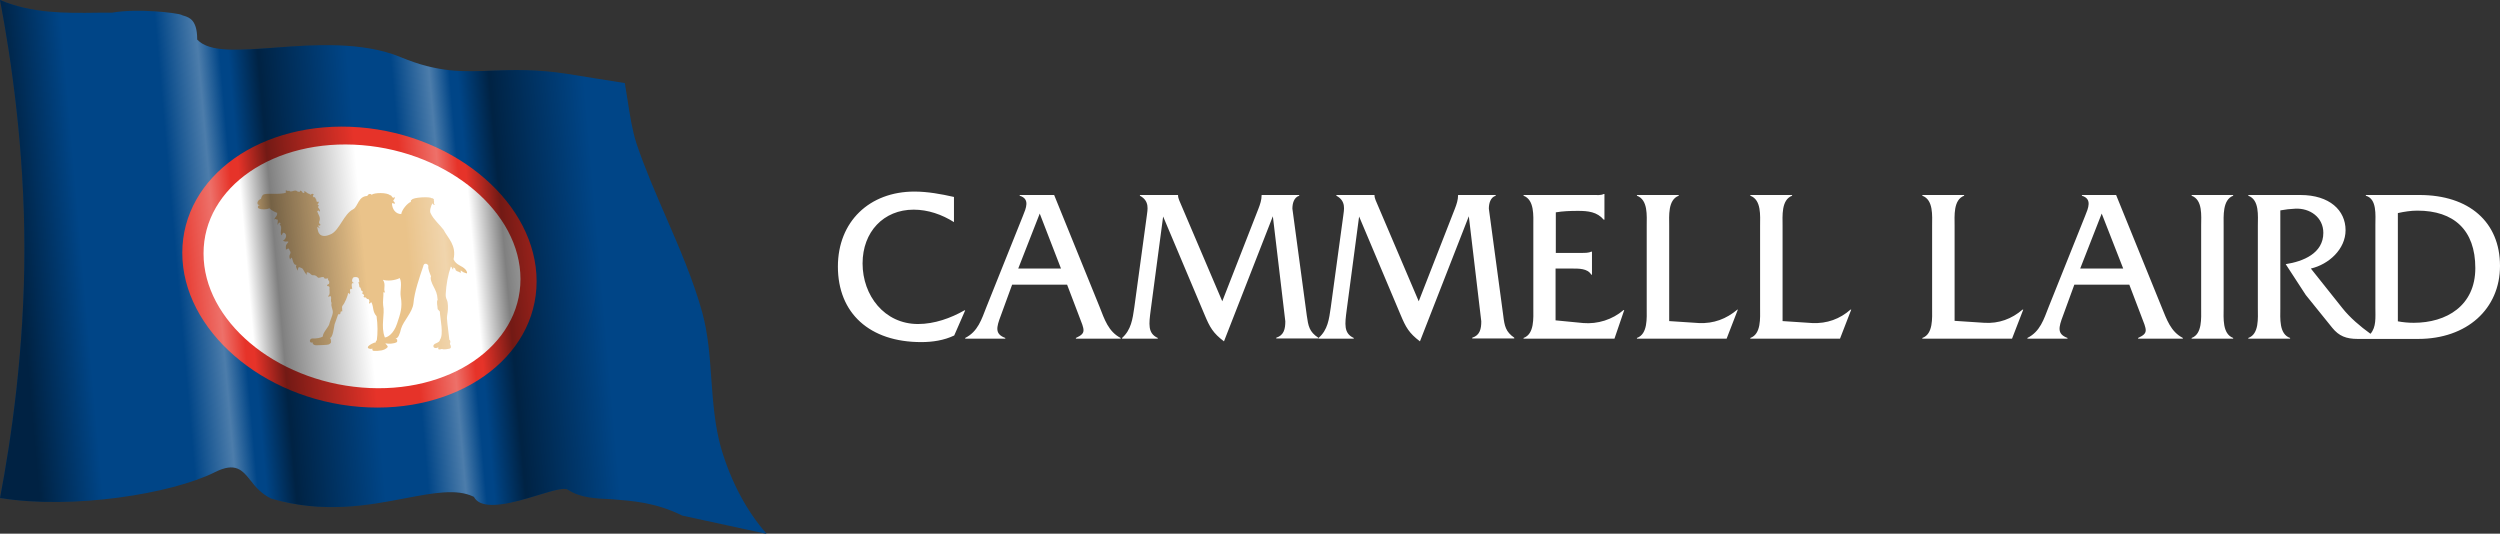 <?xml version="1.0" encoding="UTF-8"?>
<svg xmlns="http://www.w3.org/2000/svg" xmlns:xlink="http://www.w3.org/1999/xlink" version="1.1" id="Flag" x="0px" y="0px" viewBox="0 0 1023.1 218.4" xml:space="preserve">
<rect x="0" y="0" width="1023.1" height="218.4" fill="#333333" stroke="none"/>
<g>
	<defs>
		<path id="SVGID_1_" d="M279.2,211l34.6,7.5c-8.1-9.1-14.6-21.2-18.7-35.1l0,0c-2.6-9.1-3.3-18.9-4-28.3c-0.6-9-1.3-18.4-3.7-27.2    c-3.7-13.4-9.4-26.5-14.9-39.2c-4.2-9.7-8.6-19.8-12-29.9c-1.8-5.6-2.7-11.6-3.6-17.4c-0.4-2.4-0.8-4.9-1.2-7.4l-23.8-3.8    c-12.5-1.9-21.9-1.6-30.2-1.3c-12,0.5-22.4,0.9-37.7-5.5c-15.7-6.5-35.5-5.1-51.4-3.9c-15,1.1-26.8,2-31.8-3.2l-0.1-0.1v-0.1    c0-7.9-3.2-8.9-5.3-9.6c-0.4-0.1-0.8-0.2-1.1-0.4c-1.7-0.8-18-2.8-28.5-0.9c-1.9,0-3.8,0-5.7,0C26.3,5.4,13,5.5,0,0    c4.6,24,10,61.1,10,101.9c0,40.9-5.4,77.9-10,101.9c29.8,4.8,70.3-1.7,88-10.6c8.4-4.2,11.2-0.8,14.6,3.5c2,2.6,4.4,5.4,8.3,7.3    c21.3,6.3,40,2.8,55-0.1c11.7-2.2,21-4,28-0.6l0.1,0l0,0.1c3.4,6.2,16.7,2.1,26.3-0.8c5.9-1.8,10.6-3.2,12.1-2.2    c5.1,3.3,11,3.6,18,3.9C258.7,205,268.1,205.5,279.2,211z"></path>
	</defs>
	<clipPath id="SVGID_2_">
		<use xlink:href="#SVGID_1_" overflow="visible"></use>
	</clipPath>
	<path clip-path="url(#SVGID_2_)" fill="#004587" d="M295.3,183.3c-5.1-17.9-2.8-37.5-7.7-55.4c-6.5-23.8-19.1-45.9-26.9-69.1   c-2.6-7.9-3.3-16.6-4.8-25L232,30c-30.2-4.7-42,4.1-67.8-6.8c-29.8-12.4-72.8,3.8-83-7c0-9.6-4.7-9.3-6.5-10.2   C72.8,5,56.4,3.1,45.9,5C29.3,5,14.5,6-0.4-0.4C4.1,22.9,9.7,60.4,9.7,101.9c0,41.4-5.6,78.8-10,102.1c28.8,4.7,70-1.3,88.4-10.5   c13.2-6.6,12,5.7,22.7,10.9c37.9,11.3,67-8.4,82.9-0.6c5.5,10,34.5-5.5,38.5-3c11.1,7.2,26.4,0.3,46.8,10.4l35.5,7.7   C303,206.3,297.6,191.1,295.3,183.3z"></path>
	<path clip-path="url(#SVGID_2_)" fill="#E63329" d="M147.1,52.1c39.9,3.2,72.5,31.5,72.5,63c0,31.5-32.6,54.6-72.5,51.4   c-39.9-3.2-72.5-31.6-72.5-63C74.6,72,107.2,49,147.1,52.1"></path>
	<path clip-path="url(#SVGID_2_)" fill="#FFFFFF" d="M148.1,59.4c35.7,2.9,64.9,27.5,64.9,54.8c0,27.3-29.2,47.3-64.9,44.4   c-35.7-2.9-64.8-27.5-64.8-54.8C83.2,76.5,112.3,56.5,148.1,59.4"></path>
	<path clip-path="url(#SVGID_2_)" fill="#EAC38A" d="M156.7,114.5c1.9,0.6,4.9,0.3,6.9-0.7c1.1,2.3,0,5.1,0.4,7.6   c0.8,4.5-0.2,7.1-1.5,11c-1.4,4.3-4,5.7-5,5.7c-1.8-4.6,0.1-9.4-0.7-13.2c-0.2-1.3,0.2-4,0.1-5.3l0.7,0.1   C156.7,118.2,158.1,116.6,156.7,114.5 M121.9,110.8c0.1-2.1,0.6-1.4,1.5-1.1c0.9,0.2,0.9,1.9,2.3,2.8c-0.7-1.5,0.5-1.3,1.6-0.2   c0.7,0.8,1.4-0.3,2.7,1.2c0.7,0.6,1.5-0.5,2.6,0c0.1,0.5,0.2,0.7,1.7,0.4c-0.4,0.9,0.8,1,0.4,1.9c0.1,0.8-1,0.3-0.8,1.3   c0.6-0.2,1.2,0.4,0.9,1.1c0.1,0.9,0.3,2.6-0.5,2.9c0.2,1.1,0.9-0.8,1.2,0.6c0.1,0.6-0.3,1.3,0.2,2.3c-0.4,1.3,0.6,2.6,0.5,3.9   c-0.1,1.3-1.2,3.5-1.5,4.9c-0.5,1.3-2.6,3.4-2.6,4.9c-0.8,0.6-2.8,0.9-4,0.8c-1.2-0.1-1.6,1.1-1,1.6c0.2,0.1,0.6,0.2,0.9,0   c-0.1,0.4,0,0.7,0.5,1c0.2,0.1,0.6,0.2,0.9,0.2c1.1-0.1,4.3,0,5.3-0.4c0.7-0.7,0.9-0.2,0.7-1.9c-0.1-0.2-0.1-0.4-0.4-0.7   c1.2,0,1.7-4.5,1.9-5.5c0.5-1.4,1-2.8,1.5-4.2c0.4,0,0.5,0.1,0.8-0.1c0.2-0.4,0.1-1.1,0.5-1.1c0.6,0.3,0.3-0.2,0.3-1.3   c-0.1-0.7,0.1-0.8,0.3-1.2c0.7-0.6,2.2-4.2,2.1-4.9c0.2,0,0.7-0.1,0.5,0.5c0.5-0.4,0.5-1,0.3-1.5c-0.1-0.6,0.5-1.2,0.8-0.6   c0.4-0.3-0.4-1.2,0.1-2.6c0,0.2,0.4,0.2,0.7,0c-0.6-0.2-1.1-0.9-0.3-2.2c0.7-0.4,2-0.3,2.3,0.4c0.3,1.4,0.4,1.8-0.3,1.4   c0,0,0.4,0.2,0.6,2.1c0.9,0.2,0.4,1.5,1,1.5c0.3,0.1,0.7,0.9,0,0.8c0.2,0.4,0.4,0.6,0.7,0.7c0.5,0.5,0,0.8-0.1,0.9   c0.4,0.4,0.7,0.4,1,0.3c0.3,0.5,0.6,0.8,1.1,0.7c0.4,0.6,0.5,0.9,0.2,1.5c0.1,0.1,0.1,0.3,0.3,0.4c0.2-0.2,0.5-0.9,0.8-0.4   c0.9,2.1,0.3,3.6,2,5.5c0.5,3.5,0.5,7,0.1,9.9c-0.3,0.1-0.5,0.5-0.4,0.8c-0.7,0-2.6,1-3.1,1.6c-0.1,0.3-0.3,0.7,0,0.8   c0.7,0.4,1.1,0.3,1.8,0.2c-0.4,0.5,0,0.9,0.6,0.9c1.8,0,4.2,0,5.5-1.5c0.3-0.6-0.7-1.1-0.9-1.6c1.3,0.3,3.6,0.2,4.7-0.5   c0.2-0.3,0.2-0.5,0.1-1c0-0.2-0.5-0.3-0.6-0.5c1,0.1,1.8-2,2.2-3.9c1-3.4,4.7-6.7,5.1-10.5c0.4-4.7,2.5-10.7,4-15.1   c0.2-1.6,1.8-1.2,2.1-0.2c-0.3,1.3,0.8,3.5,1.1,4.3c-0.5,0.9,0.4,2.9,0.8,3.7c1.2,2.4,1.7,3.1,1.9,5.9c-0.6,0.8,0,2.6,0,3.8   c0.3,0.3,0.6,0.7,0.9,1c0.1,2.8,1.7,9.5,0,11.6c0,0.7-0.7,1-2,1.6c-0.7,0.4-0.8,1-0.5,1.4c0.6,0.6,1.4,0.3,1.9,0   c-0.3,1.3,0.5,0.9,1.5,0.7c0.6,0.4,2.6,0,3-0.1c0.8-0.2,0.8-0.9,0.2-2c0.2-0.5,0.4-1.3-0.2-1.6c-0.3-3-0.8-5.9-1-8.9   c0-0.7,0.1-1.2,0.3-2.5c0.2-1.4,0.2-3.8-0.3-4.9c-0.5-1.1-0.5-1.5-0.5-2.5c0.2-3.7,0.9-7.8,2.1-11.2c0.7,0.4,0.4,1.1,1,1.2   c0-0.4-0.2-0.9,0.2-0.8c0.7,0.3,0.7,0.8,0.8,1.1c0.7,0.7,1.3,0.4,1.8,1c0.6,0.2,0-0.7,0.3-0.9l1,0.7l1.4,0.5   c0.4-0.4-0.2-1.2-0.5-1.6c-1.5-1.7-3.8-1.7-4.9-4.2c1.3-5.8-2.4-8.7-4.1-12.1c-1.5-2-4.1-4.2-5.2-6.6c-0.7-0.9,0.1-3.3,0.7-4.3   c0,0.6,0.7,0.9,1.1,0.6c-0.9-0.1-0.2-1.2-0.6-1.6c0.4-0.4-0.4-1.2-1-1c-0.2-0.7-7.7-0.4-8,0.7c-0.2-0.2-0.6,0.6-0.3,0.8   c-1.4,0.4-3.8,3.3-4,5c-2.3,0-3.7-2-3.8-4.3c0.5-0.5,0.6,0,0.9,0.2c0.4-0.2,0.3-0.8-0.2-1.1c-0.6-0.6,0.8-0.7,0.3-1.9   c-0.7,1.4-1.1-0.9-1.8-0.6c-1.2-1.2-6.5-1.1-7.5-0.2c-0.3-0.4-1.3-0.6-1.8,0.5c-3.7,0.1-3.8,4.3-5.7,5.4c-3.9,1.9-5.6,8.5-9.1,10.2   c-1.3,0.6-4.1,1.7-5.2-0.8c0,0-1.2-3.6,0.4-1.5c0.2-0.6-0.6-0.9-0.6-1.3c0.5,0.3,0.9,0.1,1.1-0.2c-0.3-0.3-0.9-0.7-0.5-1.5   c0.6-1.5-0.4-2.6-0.9-4c0.5-0.5,0.6-0.5,1.1,0.2c0.4-1.3-1.7-2.1-0.3-2.4c-0.4-0.3-0.5-0.6-0.7-0.8c0.4-0.1,0.6-0.5,0.5-1   c-1.4,0.5-0.6-1-1.2-1c0-0.5-0.4-1-0.9-0.8c0-0.2-0.6-0.3,0.1-1.2c-1.2-0.7-1,0.8-1.8-0.2c-1,0-1.6-1.4-2.2-0.9   c0.4,0.8,0,0.7-0.7,0.3c0-0.3-0.4-0.6-0.9-0.7c0,0.5-0.1,0.6-1,0.4c-1.1-1.2-2.7,0.7-3.5-0.4c-0.7,0.6-1.1-0.6-1.5,0.2   c0.9,0.7-0.8,0.9-0.8,0.9c-3,0.5-5.9-0.1-7.9,0.4c-0.8,0.2-1.1,1.1-1.3,1.9c-1.2,0.4-1.6,1.4-1.4,2.1c0.4,0.4,0.5,0.4,1,0.4   c-0.2,0-0.7,0.2-0.8,0.5c-0.2,0.5,0,0.8,0.5,1c1,0.4,3.2,0.4,4.1-0.2c0.8,0.8,2.1,1.5,3.2,1.9c0.3,1.4-1.4,2-1,2.8   c0.4-0.7,0.6,0.1,1.1-0.1c0.5,0.7-0.2,1.6,0.2,2.2c0.2-0.5,0.4-1.3,1-0.7c0.2,0.1,0,0.6-0.3,0.6c1.5,0.9-0.2,3.5,0.9,4.4   c0.4-1.2,0.6-1.2,1.2-0.9c1.2,0.7,0.3,2.8-0.7,3c0.9,1,2.6-0.1,2.1,0.8c-1,1-1,1.3-0.9,3c0.5-0.4,1.4-0.9,1.4,0.1   c1.4,1.7-0.7,1.5,0.3,3.9c1.3-2.6,0.6,2.5,2.7,2.2C120.9,108.9,121.1,109.4,121.9,110.8"></path>
	<linearGradient id="SVGID_3_" gradientUnits="userSpaceOnUse" x1="195.017" y1="119.311" x2="246.226" y2="114.83">
		<stop offset="0" style="stop-color:#000000;stop-opacity:0"></stop>
		<stop offset="0.25" style="stop-color:#000000;stop-opacity:0.5"></stop>
		<stop offset="0.999" style="stop-color:#000000;stop-opacity:0"></stop>
	</linearGradient>
	<path clip-path="url(#SVGID_2_)" fill="url(#SVGID_3_)" d="M244.9,32L232,30c-21.9-3.4-34.1,0.3-48.9-1.6l15.6,178.6   c10.2,1.8,30.3-8.2,33.6-6.1c7.4,4.8,16.5,3.3,27.8,4.8L244.9,32z"></path>
	<linearGradient id="SVGID_4_" gradientUnits="userSpaceOnUse" x1="101.57" y1="114.906" x2="149.714" y2="110.694">
		<stop offset="0" style="stop-color:#000000;stop-opacity:0"></stop>
		<stop offset="0.25" style="stop-color:#000000;stop-opacity:0.5"></stop>
		<stop offset="0.999" style="stop-color:#000000;stop-opacity:0"></stop>
	</linearGradient>
	<path clip-path="url(#SVGID_2_)" fill="url(#SVGID_4_)" d="M147.7,19c-21.8-2.7-45.9,2.8-59,0.5l15.7,179.9   c1.6,1.8,3.6,3.6,6.4,4.9c20.5,6.1,38.5,3.1,53.1,0.3L147.7,19z"></path>
	<linearGradient id="SVGID_5_" gradientUnits="userSpaceOnUse" x1="7.594" y1="103.297" x2="33.173" y2="101.059">
		<stop offset="0" style="stop-color:#000000;stop-opacity:0.5"></stop>
		<stop offset="0.999" style="stop-color:#000000;stop-opacity:0"></stop>
	</linearGradient>
	<path clip-path="url(#SVGID_2_)" fill="url(#SVGID_5_)" d="M45.9,5C29.3,5,14.5,6-0.4-0.4C4.1,22.9,9.7,60.4,9.7,101.9   c0,41.4-5.6,78.8-10,102.1c19.1,3.1,43.7,1.5,63.4-2.6L45.9,5z"></path>
	<linearGradient id="SVGID_6_" gradientUnits="userSpaceOnUse" x1="191.174" y1="112.45" x2="167.739" y2="114.501">
		<stop offset="0" style="stop-color:#FFFFFF;stop-opacity:0"></stop>
		<stop offset="0.35" style="stop-color:#FFFFFF;stop-opacity:0.3"></stop>
		<stop offset="0.999" style="stop-color:#FFFFFF;stop-opacity:0"></stop>
	</linearGradient>
	<path clip-path="url(#SVGID_2_)" fill="url(#SVGID_6_)" d="M211.7,205.6L211.7,205.6L196.2,28.9c-9.9,0.2-19.2-0.3-32.1-5.7   c-3.3-1.4-6.8-2.4-10.4-3.2l0,0l16.1,183.6c9.8-1.8,17.8-2.9,23.9,0.1C196.3,208.4,203.9,207.6,211.7,205.6z"></path>
	<linearGradient id="SVGID_7_" gradientUnits="userSpaceOnUse" x1="97.186" y1="104.547" x2="72.02" y2="106.749">
		<stop offset="0" style="stop-color:#FFFFFF;stop-opacity:0"></stop>
		<stop offset="0.35" style="stop-color:#FFFFFF;stop-opacity:0.3"></stop>
		<stop offset="0.999" style="stop-color:#FFFFFF;stop-opacity:0"></stop>
	</linearGradient>
	<path clip-path="url(#SVGID_2_)" fill="url(#SVGID_7_)" d="M103.1,19.9c-10.2,0.5-18.2,0.2-22-3.8c0-9.6-4.7-9.3-6.5-10.2   c-1.2-0.6-9.4-1.7-17.7-1.7l17,194.6c5.5-1.6,10.4-3.4,14.2-5.3c13.2-6.6,12,5.7,22.7,10.9c2.9,0.9,5.8,1.6,8.6,2.1L103.1,19.9z"></path>
</g>
<path fill="#FFFFFF" d="M987.8,132.1c-2.2,0-4.4-0.2-6.5-0.6V87.2c2.7-0.6,5.4-1,8-1c14.9,0,23.7,7.9,23.7,23.5  C1013,125.2,1001.1,132.1,987.8,132.1 M990.1,79.8h-21.9v0.3c4.6,1.3,3.9,7.9,3.9,12v33.7c0,4.3,0.4,8-2,10.8  c-4.2-3-8.5-6.7-11.5-10.5l-12.9-16.2c7.3-1.7,14.2-7.9,14.2-15.7c0-8.1-6.5-14.4-18.5-14.4h-21.3v0.3c4.6,1.7,3.9,8.2,3.9,12.3  v33.7c0,4,0.6,10.6-3.9,12.2v0.3h17.1v-0.3c-4.6-1.6-4-8.1-4-12.2v-40c2.1-0.4,4-0.6,6.1-0.7c6-0.3,11.5,3.5,11.5,9.9  c0,8.4-8.3,11.7-15.4,12.8l8.2,12.6l10.9,13.5c2.7,3.3,5.6,4.5,10.4,4.5h24.7c20,0,33.5-12.3,33.5-29.9  C1023.1,90.9,1010.5,79.8,990.1,79.8 M896.9,80.1c4.6,1.7,3.9,8.2,3.9,12.3v33.7c0,4,0.5,10.6-3.9,12.2v0.3h17v-0.3  c-4.5-1.7-3.9-8.2-3.9-12.2V92.4c0-4-0.5-10.6,3.9-12.3v-0.3h-17V80.1z M851.3,109.9l8.8-22.5l8.8,22.5H851.3z M884.6,125.6  l-18.6-45.8H852v0.3c4.3,1.3,2.6,5.1,1.3,8.3l-14.9,37.2c-2,5.1-3.5,10.1-8.7,12.7v0.3h16.4v-0.3c-4.3-1.6-3.7-4.2-1.8-9.2l4.6-12.6  h22.5l4.8,12.6c2.4,6.2,3.1,7.2-1.2,9.2v0.3h18.3v-0.3C888.3,135.7,886.7,130.7,884.6,125.6 M812,132.1l-12.1-0.8V92.4  c0-4-0.6-10.6,3.9-12.3v-0.3h-17.1v0.3c4.6,1.7,4,8.2,4,12.3v33.7c0,4,0.5,10.6-4,12.2v0.3h36.7l4.6-11.9h-0.3  C823.3,130.5,818,132.5,812,132.1 M741.6,132.2l-12.1-0.8V92.4c0-4-0.6-10.6,3.9-12.3v-0.3h-17.1v0.3c4.6,1.7,4,8.2,4,12.3v33.7  c0,4,0.5,10.6-4,12.2v0.3h36.7l4.6-11.9h-0.3C753,130.5,747.7,132.5,741.6,132.2 M695.2,132.2l-12.1-0.8V92.4c0-4-0.6-10.6,3.9-12.3  v-0.3h-17.1v0.3c4.6,1.7,4,8.2,4,12.3v33.7c0,4,0.5,10.6-4,12.2v0.3h36.7l4.6-11.9H711C706.5,130.5,701.3,132.5,695.2,132.2   M647.9,132.2l-11.3-1.1v-21.2h6.6c2.8,0,6.5-0.1,8,2.5h0.3V103h-0.3c-1.1,0.5-2.5,0.5-3.9,0.5h-10.6V86.9c2.9-0.5,6-0.6,9.1-0.6  c4.1,0,7.8,0.4,10.5,3.6h0.3V79.4h-0.3c-1.2,0.6-2.7,0.4-4.2,0.4h-28.6v0.3c4.5,1.7,4,8.2,4,12.3v33.7c0,4,0.5,10.6-4,12.2v0.3h37.2  l4-11.7h-0.3C659.9,130.8,653.8,132.7,647.9,132.2 M615.2,129.2l-5.9-43.8c0-2.1,0.6-4.6,2.8-5.3v-0.3h-15.4v0.1  c0,1.9-0.6,3.7-1.3,5.5l-14.8,37.9l-16.8-39.4c-0.5-1.3-1.3-2.6-1.3-4v-0.1h-15.6v0.3c4.1,2.2,3.1,5.8,2.8,8.3l-5.1,37.4  c-0.7,4.8-1.2,9.2-5,12.5v0.3H554v-0.3c-4.2-1.9-3.6-5.8-2.9-11.3l5.1-38.4l17,40.3c2.1,5,3.4,7.4,7.9,10.8l20-51.2l5.1,43  c0,3-0.5,5.7-3.7,6.7v0.3h17.2v-0.3C616.2,135.8,615.7,133.4,615.2,129.2 M534.8,129.2l-5.9-43.8c0-2.1,0.6-4.6,2.8-5.3v-0.3h-15.4  v0.1c0,1.9-0.6,3.7-1.3,5.5l-14.8,37.9l-16.8-39.4c-0.5-1.3-1.3-2.6-1.3-4v-0.1h-15.6v0.3c4.1,2.2,3.1,5.8,2.8,8.3l-5.1,37.4  c-0.7,4.8-1.3,9.2-5,12.5v0.3h14.6v-0.3c-4.2-1.9-3.6-5.8-2.9-11.3l5.1-38.4l17,40.3c2.1,5,3.4,7.4,7.9,10.8l20-51.2l5.1,43  c0,3-0.5,5.7-3.7,6.7v0.3h17.2v-0.3C535.8,135.8,535.4,133.4,534.8,129.2 M416.7,109.9l8.8-22.5l8.7,22.5H416.7z M450,125.6  l-18.6-45.8h-14.1v0.3c4.3,1.3,2.6,5.1,1.3,8.3l-14.9,37.2c-2,5.1-3.5,10.1-8.7,12.7v0.3h16.4v-0.3c-4.3-1.6-3.7-4.2-1.8-9.2  l4.6-12.6h22.5l4.8,12.6c2.4,6.2,3.1,7.2-1.2,9.2v0.3h18.3v-0.3C453.6,135.7,452,130.7,450,125.6 M375.7,132.6  c-13.8,0-22.7-11.7-22.7-24.8c0-12.9,8.6-22,20.9-22c5.9,0,11.6,2,16.5,5.1V80.6c-5.3-1.2-10.8-2.2-16.2-2.2  c-18.3,0-31.3,12.2-31.3,30.7c0,19.1,13,30.9,34.1,30.9c4.6,0,9.3-0.7,13.5-2.7L395,127h-0.3C389.1,130.2,382.4,132.6,375.7,132.6"></path>
</svg>

